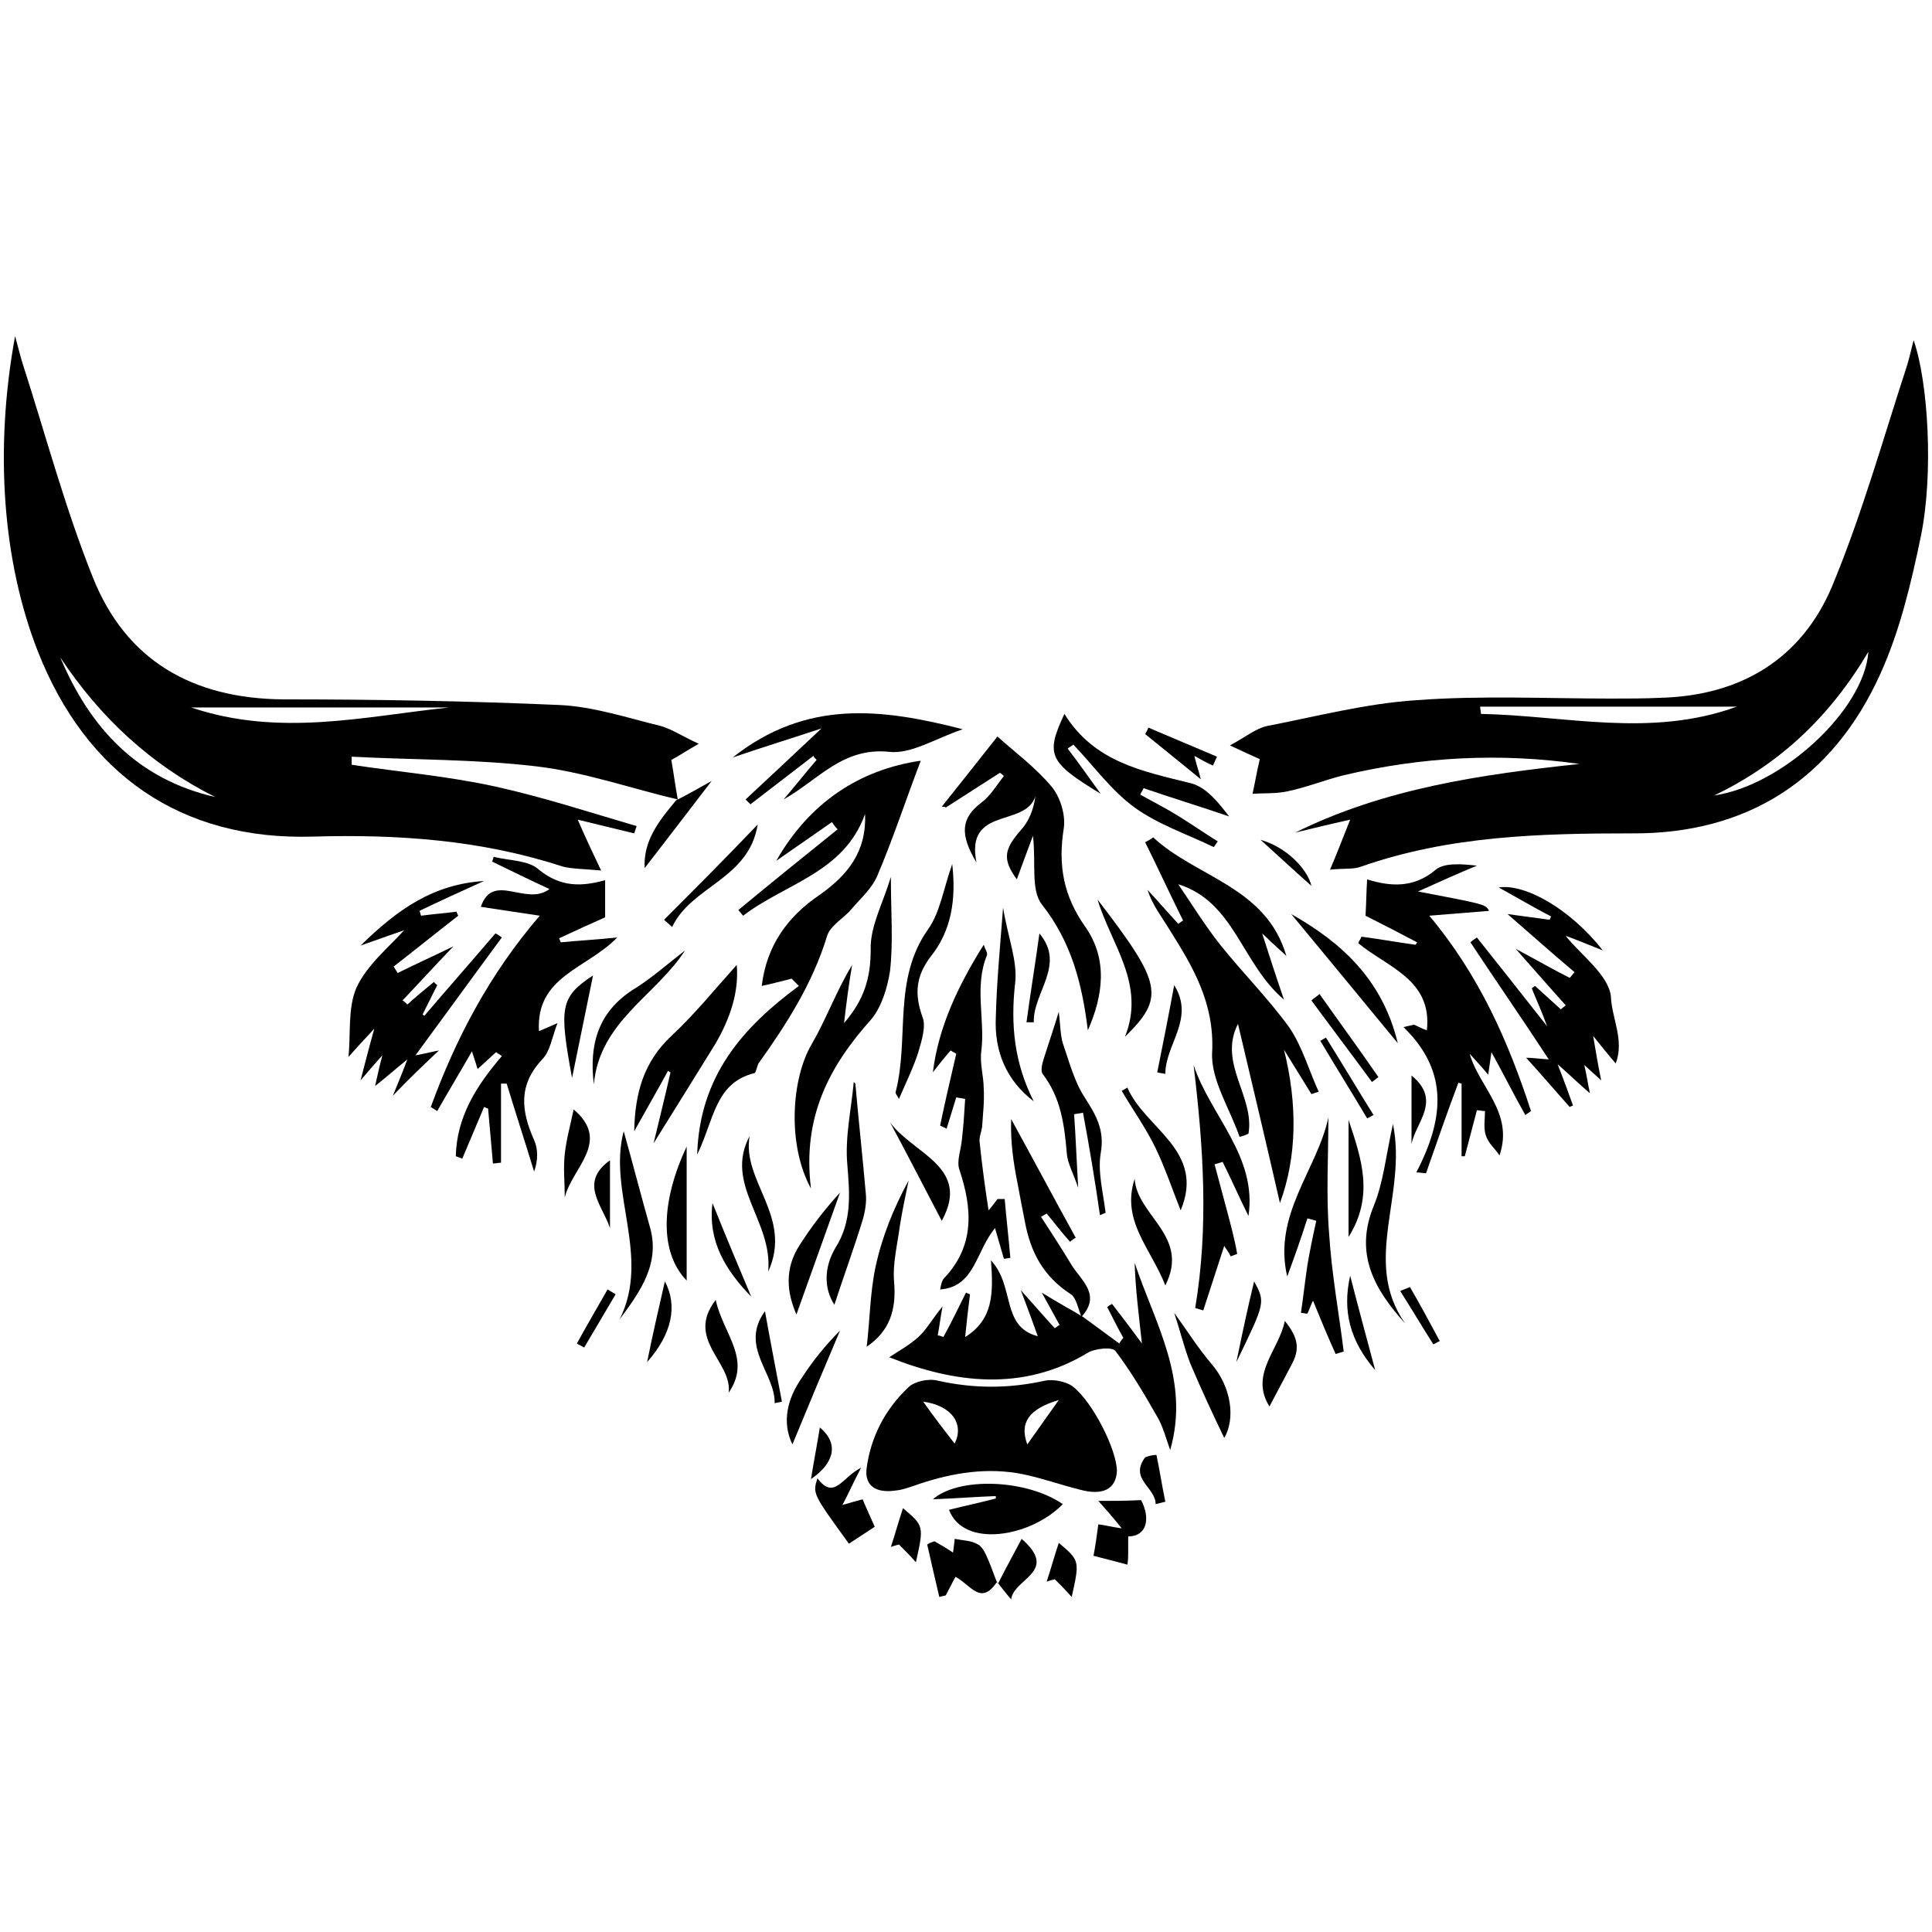 <?xml version="1.0" encoding="utf-8"?>
<svg version="1.1" id="Layer_1" x="0px" y="0px" viewBox="0 0 500 500" xmlns="http://www.w3.org/2000/svg">
  <style type="text/css">
	.st0{fill:url(#SVGID_1_);}
	.st1{fill:none;}
</style>
  <g>
    <g transform="matrix(2.089, 0, 0, 2.089, -272.471, -229.908)">
      <path class="st1" d="M253.9,305.5c0,0,0.1,0.1,0.1,0.1L253.9,305.5C253.9,305.5,253.9,305.5,253.9,305.5z"/>
      <path class="st1" d="M137.9,191.5c3.7,8.7,9.6,15.1,19.2,17.3C149.1,204.8,142.8,199,137.9,191.5z"/>
      <path class="st1" d="M154.1,197.7c11.1,3.7,21.6,1.1,32,0C175.7,197.7,165.2,197.7,154.1,197.7z"/>
      <path class="st1" d="M313.8,197.7c0,0.3,0.1,0.6,0.1,0.9c10.4,0.2,21,2.9,31.7-0.9C334.7,197.7,324.3,197.7,313.8,197.7z"/>
      <path class="st1" d="M342.8,208.6c8.4-1.3,18.6-10.7,19.1-17.8C357.1,199,350.9,204.8,342.8,208.6z"/>
      <g>
        <path d="M367.5,152.2c-0.3,1.2-0.5,2.1-0.8,3.1c-3,9.2-5.6,18.5-9.3,27.4c-3.8,9-11.3,13.5-21.1,13.8c-2.1,0.1-4.2,0.1-6.3,0.1 c-8,0-16.1-0.4-24.1,0.2c-6.2,0.4-12.3,2-18.5,3.2c-1.4,0.3-2.7,1.4-4.6,2.4c1.9,0.9,2.8,1.3,3.7,1.7c-0.4,1.7-0.6,3-0.9,4.3 c1.4-0.1,2.9,0,4.3-0.3c2.4-0.5,4.6-1.4,7-2c9.7-2.3,19.4-2.8,29.2-1.4c-12.1,1.3-24.1,3-35.2,8.5c2.1-0.5,4.1-1,6.8-1.6 c-1,2.5-1.6,4.1-2.5,6.2c1.8-0.2,2.9,0,3.9-0.4c10.9-3.8,22.1-4.1,33.5-4.1c14.3,0.1,24.9-6.7,30.8-19.8c2.4-5.3,3.8-11.2,5-17 C370,168.7,369.3,157.3,367.5,152.2z M313.9,198.5c0-0.3-0.1-0.6-0.1-0.9c10.5,0,20.9,0,31.8,0 C334.9,201.5,324.4,198.7,313.9,198.5z M342.8,208.6c8.1-3.9,14.3-9.7,19.1-17.8C361.4,198,351.2,207.4,342.8,208.6z"/>
      </g>
      <g>
        <path d="M204.9,217.9c-1.1-2.3-1.8-3.8-2.9-6.3c2.9,0.7,4.9,1.2,7,1.7c0.1-0.3,0.2-0.6,0.3-0.9c-5.8-1.7-11.6-3.6-17.5-4.9 c-5.9-1.3-11.9-1.8-17.8-2.7c0-0.3,0-0.7,0-1c7.6,0.4,15.3,0.3,22.9,1.2c5.9,0.7,11.6,2.7,17.5,4.1c-0.3-1.6-0.5-3.2-0.8-4.9 c0.8-0.4,1.8-1.1,3.4-2c-2-0.9-3.3-1.8-4.7-2.2c-4.1-1-8.3-2.4-12.5-2.6c-11.4-0.5-22.8-0.7-34.3-0.7 c-11.2-0.1-19.5-4.8-23.6-15.2c-3.4-8.5-5.8-17.5-8.6-26.2c-0.3-0.9-0.5-1.8-1-3.6c-2.6,14.2-1.5,28,2.8,39 c6,15.3,17.8,23.5,34.1,23c10.5-0.3,20.8,0.4,30.9,3.7C201.2,217.7,202.7,217.7,204.9,217.9z M137.9,191.5 c4.9,7.4,11.2,13.3,19.2,17.3C147.5,206.6,141.6,200.3,137.9,191.5z M154.1,197.7c11.1,0,21.6,0,32,0 C175.6,198.8,165.1,201.4,154.1,197.7z"/>
      </g>
      <g>
        <path d="M214.4,209.1c0,0-0.1,0-0.1,0c0,0,0,0.1,0,0.1C214.3,209.2,214.4,209.1,214.4,209.1z"/>
      </g>
      <g>
        <polygon points="214.4,209.1 214.4,209.1 214.4,209.1 &#9;&#9;&#9;"/>
      </g>
      <g>
        <path d="M206.9,226.2c-3,0.3-5,0.4-7,0.6c-0.1-0.2-0.1-0.3-0.2-0.5c1.9-0.9,3.9-1.8,5.7-2.6c0-1.6,0-3.1,0-4.6 c-2.9,0.8-5.5,0.9-8.2-1.3c-1.3-1.2-3.7-1.1-5.6-1.6c-0.1,0.2-0.1,0.4-0.2,0.6c2.3,1.1,4.5,2.2,7.1,3.4c-2.9,2.2-7-2.2-8.5,2.2 c2.7,0.4,5.2,0.8,7.3,1.1c-6.2,7.2-10.4,15.2-13.5,23.7c0.3,0.2,0.5,0.3,0.8,0.5c1.3-2.3,2.7-4.6,4.3-7.4 c0.4,1.2,0.5,1.6,0.7,2.2c0.9-0.8,1.6-1.5,2.3-2.1c0.2,0.2,0.5,0.3,0.7,0.5c-3.1,3.6-5.6,7.5-5.7,12.4c0.3,0.1,0.6,0.2,0.8,0.3 c0.9-2.1,1.8-4.3,2.7-6.4c0.2,0.1,0.3,0.1,0.5,0.2c0.2,2.3,0.4,4.5,0.6,6.8c0.3,0,0.7-0.1,1-0.1c0-3.3,0-6.5,0-9.8 c0.2,0,0.5,0,0.7,0c1.1,3.6,2.3,7.3,3.4,10.9c0.5-1.4,0.5-2.8,0-3.9c-1.6-3.6-2-6.8,1-10c1-1,1.2-2.7,1.9-4.5 c-1.1,0.5-1.6,0.7-2.3,1C196.8,231,203.1,230.1,206.9,226.2z"/>
      </g>
      <g>
        <path d="M273.3,213.8c-0.3,0.2-0.6,0.4-1,0.6c1.6,3.2,3.1,6.5,4.7,9.7c-0.2,0.1-0.4,0.3-0.6,0.4c-1.3-1.4-2.5-2.8-3.8-4.2 c0.6,1.9,1.8,3.4,2.7,4.9c2.9,4.6,5.6,9.1,5.3,15.2c-0.2,3.4,2.2,7,3.4,10.5c0.4-0.1,0.7-0.2,1.1-0.4c0.8-4.6-3.8-8.7-1.3-13.6 c1.8,7.6,3.6,15.2,5.2,22.2c2.1-5.7,2.2-12.2,0.5-19c1.1,1.8,2.3,3.7,3.4,5.5c0.3-0.1,0.6-0.2,0.9-0.3c-1.2-2.6-2-5.5-3.6-7.9 c-2.6-3.6-5.8-6.8-8.6-10.3c-1.9-2.4-3.5-5-5.2-7.5c7,2.2,7.8,9.8,13.1,14.3c-1-2.9-1.8-5.4-2.7-8.2c0.8,0.7,1.1,1.1,1.5,1.4 c0.4,0.4,0.8,0.7,1.5,1.4C287.3,219.9,278.7,218.8,273.3,213.8z"/>
      </g>
      <g>
        <path d="M314.9,222.9c-0.4-0.8-0.4-0.8-8.8-2.4c2.9-1.3,5.1-2.3,7.3-3.2c-1.8-0.2-4-0.4-5.1,0.5c-2.7,2.3-5.6,2.1-8.5,1.2 c-0.1,1.5-0.1,2.9-0.2,4.5c2.2,1.1,4.3,2.2,6.4,3.3c-0.1,0.1-0.1,0.2-0.2,0.3c-2.2-0.3-4.4-0.7-6.7-1c-0.1,0.3-0.3,0.5-0.4,0.8 c3.6,3,9.2,4.5,8.5,10.8c-0.6-0.2-1.1-0.5-1.6-0.7c-0.4,0.1-0.9,0.2-1.3,0.3c5.9,5.7,4.8,11.8,1.6,18c0.4,0,0.8,0.1,1.2,0.1 c1.3-3.7,2.6-7.5,4-11.2c0.1,0,0.3,0.1,0.4,0.1c0,3,0,6,0,9c0.1,0,0.3,0,0.4,0c0.5-1.9,1-3.8,1.5-5.7c0.3,0,0.6,0.1,1,0.1 c0,1-0.2,2.1,0.1,3c0.3,1,1.2,1.7,1.7,2.5c1.8-5.3-2.5-8.4-3.7-12.6c0.7,0.8,1.4,1.5,2.3,2.6c0.1-0.8,0.2-1.3,0.4-2.8 c1.7,3.1,2.9,5.5,4.2,7.8c0.2-0.2,0.5-0.3,0.7-0.5c-2.8-8.6-6.4-16.8-12.6-24.2C309.9,223.3,312.4,223.1,314.9,222.9z"/>
      </g>
      <g>
        <path d="M223.9,243c0.2-0.1,0.3-0.8,0.5-1.2c3.5-4.9,6.7-9.9,8.5-15.8c0.4-1.3,2.1-2.2,3-3.3c1.1-1.3,2.5-2.5,3.2-4.1 c2-4.7,3.6-9.6,5.4-14.3c-7.6,1.1-13.8,5.2-17.9,12.4c2.3-1.6,4.6-3.2,6.9-4.8c0.2,0.3,0.4,0.6,0.7,0.9c-4.1,3.3-8.2,6.6-12.3,10 c0.2,0.2,0.4,0.5,0.6,0.7c5.2-4,12.5-5.3,15.1-12.6c0.2,4.7-2.2,7.6-5.6,10c-4,2.7-6.6,6.3-7.2,11.3c1.4-0.3,2.5-0.6,3.7-0.9 c0.3,0.3,0.6,0.6,0.9,0.9c-6.9,5.1-12.3,11.1-12.6,20.9C218.9,248.8,219,244.2,223.9,243z"/>
      </g>
      <g>
        <path d="M271.9,276.5c-1.6-2.2-2.7-3.6-3.7-4.9c-0.2,0.1-0.4,0.2-0.6,0.4c0.7,1.3,1.3,2.6,2,3.8c-0.2,0.2-0.4,0.5-0.5,0.7 c-1.5-1.1-3-2.2-4.5-3.3c0,0,0,0,0,0c-1.5-0.9-3-1.7-5.1-3c1,1.8,1.6,2.9,2.2,4c-0.2,0.1-0.4,0.3-0.6,0.4 c-1.2-1.3-2.4-2.7-4.2-4.7c0.9,2.4,1.5,4,2.1,5.7c-4.6-1.2-2.8-6.2-5.8-9.4c0.3,4.1,0.3,7.3-3.2,9.5c0.2-2,0.4-3.7,0.6-5.3 c-0.2-0.1-0.3-0.1-0.5-0.2c-0.9,1.8-1.8,3.7-2.8,5.5c-0.2-0.1-0.5-0.2-0.7-0.2c0.2-1,0.3-2,0.6-3.6c-1.3,1.6-2,2.9-3,3.8 c-1.1,1-2.4,1.7-3.6,2.5c8,3.2,16.5,4.3,24.5-0.5c0.9-0.6,3.1-0.8,3.5-0.3c1.9,2.5,3.5,5.2,5.1,8c0.8,1.3,1.2,2.9,1.7,4.3 c2.5-8.7-1.9-15.7-4.4-23.2C271.1,269.8,271.5,272.8,271.9,276.5z"/>
      </g>
      <g>
        <path d="M264.4,273.2L264.4,273.2C264.5,273.2,264.5,273.2,264.4,273.2C264.4,273.2,264.4,273.2,264.4,273.2z"/>
      </g>
      <g>
        <path d="M184.8,240.2c-0.6,0.1-1.3,0.3-2.9,0.6c3.9-5.3,7.3-10,10.7-14.6c-0.3-0.2-0.5-0.4-0.8-0.5c-2.9,3.4-5.9,6.8-8.8,10.2 c-0.1-0.1-0.2-0.1-0.2-0.2c0.6-1.2,1.2-2.4,1.8-3.6c-0.1-0.1-0.3-0.2-0.4-0.4c-1.1,0.9-2.2,1.8-3.3,2.8c-0.2-0.2-0.4-0.4-0.6-0.5 c1.9-2,3.8-4.1,6.3-6.7c-2.9,1.4-4.9,2.3-6.9,3.3c-0.2-0.3-0.3-0.5-0.5-0.8c2.7-2.1,5.3-4.2,8-6.3c-0.1-0.2-0.2-0.4-0.2-0.5 c-1.5,0.2-2.9,0.3-4.4,0.5c-0.1-0.2-0.1-0.4-0.2-0.6c2.5-1.2,5.1-2.4,8-3.7c-6.3,0.4-10.7,3.5-15.3,8c2.5-0.9,4.3-1.5,5.4-1.9 c-1.9,2.1-4.6,4.3-5.9,7.1c-1.1,2.5-0.7,5.7-1,8.6c0.8-0.9,1.6-1.8,3.2-3.5c-0.7,2.5-1.1,4.1-1.7,6.4c1.2-1.4,1.7-2,2.7-3.1 c-0.4,1.5-0.6,2.5-0.9,3.8c1.4-1.1,2.4-2,4-3.3c-0.8,2.1-1.3,3.3-1.8,4.5C181.1,243.7,182.9,242,184.8,240.2z"/>
      </g>
      <g>
        <path d="M324.4,226c0.9,0.3,2.6,1,4.6,1.8c-4-5.1-9.6-8.3-12.9-7.8c2,1.1,4.2,2.4,6.5,3.6c-0.1,0.1-0.1,0.3-0.2,0.4 c-1.5-0.2-3-0.4-5.2-0.7c3.2,2.8,5.7,5,8.3,7.2c-0.2,0.2-0.4,0.5-0.6,0.7c-2-1-3.9-2.1-6.7-3.6c2.5,2.8,4.3,4.9,6.2,7 c-0.2,0.2-0.4,0.3-0.6,0.5c-1.1-1-2.1-1.9-3.2-2.9c-0.1,0.1-0.3,0.2-0.4,0.3c0.5,1.3,1.1,2.5,1.9,4.7c-3.3-4.2-6-7.6-8.7-11 c-0.3,0.2-0.6,0.4-0.8,0.6c3.1,4.7,6.3,9.3,9.7,14.5c-1.5-0.1-2-0.2-2.8-0.2c2,2.2,3.7,4.2,5.4,6.1c0.1-0.1,0.3-0.1,0.4-0.2 c-0.5-1.4-1-2.8-1.9-5.1c1.7,1.5,2.6,2.4,4,3.6c-0.3-1.4-0.4-2.3-0.7-3.5c0.8,0.7,1.2,1.1,2.1,1.9c-0.4-1.9-0.6-3.2-1-5.5 c1.3,1.6,2,2.5,2.8,3.4c1.1-2.9-0.5-5.6-0.6-8.3C329.7,230.8,326.2,228.3,324.4,226z"/>
      </g>
      <g>
        <path d="M247.6,210.1c2.2-1.4,4.5-2.9,6.7-4.3c0.2,0.1,0.3,0.2,0.5,0.4c-0.9,1.1-1.6,2.4-2.8,3.3c-2.5,1.9-2.7,3.9-0.6,7.4 c-1.4-7,6.1-4.3,7.3-8.2c-0.2,1.6-0.8,3.1-1.8,4.2c-2.1,2.4-2.3,3.6-0.5,6.1c0.6-1.6,1.2-3.3,2-5.4c0.4,3.3-0.3,6.7,1.1,8.5 c3.7,4.7,5,9.9,5.7,15.6c1.9-4.3,2.5-8.8-0.3-12.8c-2.7-3.8-3.4-7.6-2.7-12.1c0.3-1.7-0.4-4-1.5-5.3c-2-2.4-4.6-4.3-6.7-6.2 c-2.2,2.8-4.6,5.8-6.9,8.7C247.4,210,247.5,210,247.6,210.1z"/>
      </g>
      <g>
        <path d="M253.7,262.2c0.5,1.7,0.8,2.8,1.1,3.8c0.3,0,0.5-0.1,0.8-0.1c-0.2-2.4-0.5-4.9-0.7-7.3c-0.3,0-0.6,0-0.9,0 c-0.5,0.7-1,1.3-1.1,1.4c-0.4-2.6-0.8-5.5-1.1-8.4c-0.1-0.6,0.2-1.3,0.3-1.9c0.1-1.6,0.3-3.2,0.2-4.8c0-1.5-0.5-3.1-0.3-4.6 c0.5-3.9-0.9-8,0.7-11.9c0.1-0.3-0.2-0.7-0.4-1.3c-3.2,5.1-5.6,10.2-6.3,15.8c0.7-0.9,1.4-1.8,2.2-2.7c0.2,0.1,0.5,0.3,0.7,0.4 c-0.7,3-1.4,6-2,8.9c0.6,0.3,0.7,0.3,0.8,0.4c0.4-1.3,0.8-2.6,1.2-3.9c0.4,0.1,0.7,0.1,1.1,0.2c-0.1,1.7-0.2,3.3-0.4,5 c-0.1,1.3-0.7,2.7-0.3,3.8c1.6,4.8,1.9,9.4-1.9,13.4c-0.3,0.3-0.4,0.9-0.5,1.4C251.2,269.5,251.3,265.1,253.7,262.2z"/>
      </g>
      <g>
        <path d="M240.7,230.3c0.4-3.6,0.1-7.2,0.1-11.6c-1,3.3-2.6,6.2-2.5,9c0,3.5-0.8,6.2-3.3,9.1c0.3-2.6,0.6-4.9,1-7.2 c-2,3.3-3.2,6.7-5,9.8c-2.5,4.2-3.1,12.4-0.1,17.9c-1.1-8.9,2.3-15.2,7.5-21C239.7,234.7,240.4,232.3,240.7,230.3z"/>
      </g>
      <g>
        <path d="M222.8,209.1c0.2,0.2,0.4,0.4,0.6,0.6c2.6-2,5.2-4,7.8-6c0.1,0.2,0.2,0.3,0.4,0.5c-1.4,1.6-2.7,3.3-4.1,4.9 c4.3-2.4,7.3-6.5,13.1-5.9c2.7,0.3,5.6-1.6,9.1-2.8c-10.1-2.6-19.4-3.7-28.5,3.5c4.1-1.4,7.4-2.4,11-3.6 C228.8,203.5,225.8,206.3,222.8,209.1z"/>
      </g>
      <g>
        <path d="M295,248.5c-1.4,6.5-6.9,12-5.1,19.7c1-2.7,1.8-5,2.5-7.2c0.4,0.1,0.8,0.2,1.1,0.3c-0.4,1.8-0.8,3.7-1.1,5.5 c-0.3,2-0.5,3.9-0.8,5.9c0.3,0,0.5,0.1,0.8,0.1c0.3-0.6,0.5-1.3,0.7-1.6c0.9,2.2,1.8,4.4,2.8,6.6c0.3-0.1,0.6-0.2,1-0.3 c-0.6-4.8-1.5-9.7-1.8-14.5C294.7,258.2,295,253.4,295,248.5z"/>
      </g>
      <g>
        <path d="M282.4,259.9c-0.5-1.9-1-3.7-1.5-5.6c0.3-0.1,0.7-0.2,1-0.3c1.1,2.2,2.1,4.5,3.2,6.7c1.1-7.4-4.7-12.4-6.8-18.7 c1.2,10,1.9,20,0.2,30.1c0.3,0.1,0.7,0.2,1,0.3c0.9-2.8,1.8-5.5,2.6-8c0.1,0.2,0.5,0.7,0.8,1.3c0.3-0.1,0.5-0.2,0.8-0.3 C283.4,263.6,282.9,261.8,282.4,259.9z"/>
      </g>
      <g>
        <path d="M266.8,208.4c-1.4-1.9-2.7-3.8-4.1-5.6c0.2-0.2,0.5-0.3,0.7-0.5c2.5,2.6,4.7,5.7,7.6,7.8c2.9,2.1,6.5,3.3,9.8,4.9 c0.2-0.2,0.3-0.5,0.5-0.7c-1.6-1-3.2-2.1-4.8-3.1c-1.6-1-3.2-1.8-4.8-2.7c0.1-0.3,0.3-0.5,0.4-0.8c3.5,1.2,7.1,2.3,10.6,3.5 c-1.3-1.7-2.8-3.6-4.7-4.1c-6-1.5-12-2.6-15.7-8.6C259.9,203.6,260.4,204.5,266.8,208.4z"/>
      </g>
      <g>
        <path d="M219.1,239.3c1.8-3.1,2.9-6.4,2.6-9.7c-2.7,3-5.2,6.1-8.1,8.8c-3.4,3.2-4.5,7-4.6,11.8c1.5-2.7,2.9-5.1,4.2-7.5 c0.1,0.1,0.2,0.2,0.3,0.2c-0.7,3.1-1.5,6.3-2.1,8.8C213.9,247.7,216.5,243.5,219.1,239.3z"/>
      </g>
      <g>
        <path d="M264.5,273.1C264.5,273.1,264.5,273.2,264.5,273.1C264.4,273.2,264.4,273.2,264.5,273.1 C264.5,273.2,264.5,273.2,264.5,273.1C264.5,273.2,264.5,273.2,264.5,273.1z"/>
      </g>
      <g>
        <path d="M263.2,266.8c-1.2-2-2.5-4-3.8-6c0.2-0.1,0.5-0.3,0.7-0.4c1,1.2,1.9,2.4,2.9,3.5c0.2-0.2,0.5-0.4,0.7-0.5 c-2.7-4.9-5.3-9.8-8-14.7c-0.1,2.9,0.3,5.5,0.8,8c0.3,1.6,0.6,3.2,0.9,4.7c0.7,3.8,2.3,6.8,5.7,9c0.7,0.5,0.9,1.8,1.3,2.8 C266.9,270.5,264.4,268.7,263.2,266.8z"/>
      </g>
      <g>
        <path d="M264.4,273.2C264.5,273.2,264.5,273.2,264.4,273.2C264.5,273.2,264.5,273.2,264.4,273.2 C264.5,273.2,264.5,273.2,264.4,273.2z"/>
      </g>
      <g>
        <path d="M248.4,217.1c-1.1,3.1-1.5,6-3,8.1c-4.4,6.2-2.3,13.5-4,20.1c-0.1,0.2,0.2,0.5,0.4,0.9c0.9-2.1,1.8-3.9,2.4-5.8 c0.4-1.4,1-3.2,0.5-4.4c-1-2.8-0.8-5,1-7.4C248.3,225.4,248.9,221.5,248.4,217.1z"/>
      </g>
      <g>
        <path d="M266.7,260.6c0.2-0.1,0.5-0.2,0.7-0.3c-0.3-2.5-1-5.1-0.6-7.4c0.5-2.9-0.6-4.7-2-6.9c-1.3-2-1.9-4.4-2.7-6.7 c-0.3-1-0.3-2.2-0.5-3.9c-0.6,2-1.1,3.4-1.5,4.7c-0.3,1-0.9,2.4-0.5,3c2.3,3,2.7,6.4,3,9.9c0.1,1.2,0.8,2.4,1.4,4.2 c-0.2-3.5-0.3-6.3-0.5-9.1c0.4-0.1,0.8-0.1,1.1-0.2C265.4,252.2,266.1,256.4,266.7,260.6z"/>
      </g>
      <g>
        <path d="M303,249.3c-0.9,4.1-1.2,7.3-2.4,10.2c-2.4,5.9,0.1,10.3,3.9,14.5C299.1,266.3,304.8,258.1,303,249.3z"/>
      </g>
      <g>
        <path d="M210.9,261.9c-1.1-3.9-2.1-7.8-3.2-11.7c-2,7.5,3.4,15.5-0.5,23.3C209.8,270,212.3,266.5,210.9,261.9z"/>
      </g>
      <g>
        <path d="M237.3,261.2c0.3-1,0.5-2.2,0.4-3.2c-0.4-4.6-0.9-9.1-1.3-13.7c-0.1-0.1-0.1-0.1-0.2-0.2c-0.3,3.4-1.1,6.8-0.8,10.2 c0.3,3.7,0.6,7.1-1.5,10.4c-1.4,2.4-1.4,5-0.1,7C234.9,268.3,236.2,264.8,237.3,261.2z"/>
      </g>
      <g>
        <path d="M253.9,306.1C253.9,306.1,253.9,306.1,253.9,306.1l0.1,0.1c-0.4-0.9-0.7-1.9-1.1-2.8c-0.3-0.7-0.7-1.7-1.3-2 c-0.8-0.5-1.9-0.5-2.9-0.7c0,0.2-0.1,0.9-0.2,1.7c-0.9-0.6-1.6-1-2.3-1.4c-0.3,0.1-0.6,0.2-0.9,0.4c0.5,2.2,1,4.4,1.5,6.5 c0.3-0.1,0.5-0.1,0.8-0.2c0.4-0.8,0.8-1.5,1.2-2.3C250.7,306.4,251.9,309,253.9,306.1C253.9,306.1,253.9,306.1,253.9,306.1 C253.9,306.1,253.9,306.1,253.9,306.1z"/>
      </g>
      <g>
        <path d="M258.5,246.5c-2.4-4.7-2.9-9.5-2.3-14.7c0.3-2.7-0.9-5.6-1.5-9.3c-0.4,5.2-0.8,9.4-0.9,13.6 C253.6,240.3,255.1,243.9,258.5,246.5z"/>
      </g>
      <g>
        <path d="M243,256.3c-1.9,3.5-3.3,7-4.1,10.7c-0.7,3.3-0.7,6.7-1.1,9.9c2.8-1.9,3.7-4.5,3.4-8c-0.2-2.3,0.4-4.6,0.7-6.9 C242.2,260.1,242.6,258.2,243,256.3z"/>
      </g>
      <g>
        <path d="M266.5,296c0.8,0.9,1.7,1.9,2.9,3.4c-1.4-0.2-2.1-0.4-2.9-0.5c-0.2,1.5-0.4,2.9-0.6,3.9c1.5,0.4,2.8,0.7,4.2,1.1 c0.1-0.6,0.1-1.1,0.1-1.6c0-0.6,0-1.3,0-1.9c2.3,0,2.8-2.2,1.6-4.5C269.9,296,268.3,296,266.5,296z"/>
      </g>
      <g>
        <path d="M266.4,221.5c1.7,5.6,6,10.5,3.4,17C274.8,233.6,274.4,231.9,266.4,221.5z"/>
      </g>
      <g>
        <path d="M231.7,293.2c-0.6,1.9-0.6,1.9,3.9,8.1c1.1-0.7,2.1-1.4,3.2-2.1c-0.4-0.9-1-2.2-1.5-3.4c-0.7,0.2-1.5,0.4-2.5,0.7 c0.8-1.5,1.3-2.7,2.3-4.6C234.8,293,233.8,296,231.7,293.2z"/>
      </g>
      <g>
        <path d="M290.4,223.3c4.3,5.2,8.6,10.4,13.2,16C301.7,231.4,296.6,226.8,290.4,223.3z"/>
      </g>
      <g>
        <path d="M215.3,227.8c-2.2,1.7-4.2,3.5-6.5,4.9c-4.3,2.8-5.4,6.8-4.8,11.7C204.7,236.6,211.7,233.4,215.3,227.8z"/>
      </g>
      <g>
        <path d="M229.5,264.3c-1.9,2.9-1.6,5.9-0.4,8.6c1.8-5,3.6-10.1,5.4-15.1C232.5,260,230.9,262.1,229.5,264.3z"/>
      </g>
      <g>
        <path d="M275.9,272.7c0.7,2.1,1.2,4.2,2,6.3c1.4,3.3,2.9,6.5,4.2,9.2c1.4-2.4,0.9-6.3-1.6-9.2C278.8,277,277.5,274.9,275.9,272.7 z"/>
      </g>
      <g>
        <path d="M274.8,269.3c3.1-6.1-3.5-8.6-3.8-13.2C269.3,261.3,273,264.7,274.8,269.3z"/>
      </g>
      <g>
        <path d="M270.1,244.8c-0.2,0.1-0.5,0.3-0.7,0.4c1.4,2.4,3,4.6,4.2,7.1c1.2,2.5,2.1,5.2,3.1,7.7 C279.8,252.6,272.3,249.9,270.1,244.8z"/>
      </g>
      <g>
        <path d="M220.7,282.6c2.9-4.2-0.7-7.3-1.6-11.5C215.3,276,221.2,278.8,220.7,282.6z"/>
      </g>
      <g>
        <path d="M240.7,249.1c2.2,4.1,4.3,8.2,6.4,12.2C250.8,254.6,243.5,253,240.7,249.1z"/>
      </g>
      <g>
        <path d="M223.3,250.8c-3.2,6,2.9,10.5,2.3,16.8C228.7,260.8,222.3,256.4,223.3,250.8z"/>
      </g>
      <g>
        <path d="M215.5,268.7c0-5.1,0-10.7,0-16.6C212.3,258.9,212.1,265.2,215.5,268.7z"/>
      </g>
      <g>
        <path d="M203.9,230.9c-4.1,2.7-4.2,4-2.6,12.7C202.2,239.2,203.1,234.8,203.9,230.9z"/>
      </g>
      <g>
        <path d="M229.8,280.7c-1.9,2.7-2.5,5.6-1.2,8.3c1.9-4.6,3.9-9.4,5.9-14.1C232.6,276.8,231.1,278.7,229.8,280.7z"/>
      </g>
      <g>
        <path d="M287.7,284.3c0.9-1.7,1.8-3.4,2.7-5.1c1.1-2,0.9-3.4-0.8-5.5C288.9,277.3,285.2,280.3,287.7,284.3z"/>
      </g>
      <g>
        <path d="M212.7,224c0.3,0.3,0.7,0.6,1,0.9c2.4-5.1,9.5-5.9,10.6-12.7C220.2,216.5,216.5,220.2,212.7,224z"/>
      </g>
      <g>
        <path d="M201.5,247.5c-0.4,1.9-0.9,3.7-1.1,5.5c-0.2,1.8,0,3.6,0,5.4C201.3,254.7,206.2,251.5,201.5,247.5z"/>
      </g>
      <g>
        <path d="M210.3,217.6c2.7-3.5,5.4-7,8.3-10.8c-1.6,0.9-3,1.7-4.4,2.4C212.1,211.7,210.1,214.2,210.3,217.6z"/>
      </g>
      <g>
        <path d="M214.3,209.2C214.3,209.2,214.3,209.2,214.3,209.2L214.3,209.2C214.3,209.2,214.3,209.2,214.3,209.2z"/>
      </g>
      <g>
        <polygon points="214.4,209.1 214.4,209.1 214.4,209.1 &#9;&#9;&#9;"/>
      </g>
      <g>
        <polygon points="214.3,209.2 214.4,209.1 214.4,209.1 214.4,209.1 &#9;&#9;&#9;"/>
      </g>
      <g>
        <path d="M257,300.7c-1,1.9-2,3.7-2.9,5.5c0,0-0.1-0.1-0.1-0.1c0,0,0,0,0,0c0.5,0.6,1,1.3,1.7,2.1 C256,305.6,261.7,304.8,257,300.7z"/>
      </g>
      <g>
        <polygon points="253.9,305.5 253.9,305.5 253.9,305.5 &#9;&#9;&#9;"/>
      </g>
      <g>
        <path d="M278.4,203.7c0.9,0.5,1.6,0.9,2.3,1.2c0.2-0.4,0.3-0.7,0.5-1.1c-2.8-1.2-5.7-2.4-8.5-3.6c-0.1,0.3-0.3,0.6-0.4,0.8 c2.1,1.7,4.1,3.3,6.9,5.6C278.8,205.1,278.6,204.6,278.4,203.7z"/>
      </g>
      <g>
        <path d="M297.5,248.8c0,4.8,0,9.5,0,14.5C300.7,258.2,299.1,253.6,297.5,248.8z"/>
      </g>
      <g>
        <path d="M242.3,296.9c-0.6,1.8-1,3.3-1.5,4.8c0.3-0.1,0.6-0.2,1-0.3c0.7,0.7,1.4,1.4,2.1,2.2 C244.9,299.1,244.9,299.1,242.3,296.9z"/>
      </g>
      <g>
        <path d="M261.6,301.2c-0.6,1.8-1,3.3-1.5,4.8c0.3-0.1,0.6-0.2,1-0.3c0.7,0.7,1.4,1.4,2.1,2.2 C264.2,303.4,264.2,303.4,261.6,301.2z"/>
      </g>
      <g>
        <path d="M293.9,233.2c-0.3,0.3-0.7,0.5-1,0.8c2.5,3.4,5,6.7,7.5,10.1c0.3-0.2,0.5-0.4,0.8-0.6C298.8,240,296.3,236.6,293.9,233.2 z"/>
      </g>
      <g>
        <path d="M286.6,214.1c2.1,1.9,4.8,4.4,6.3,5.7C292.4,217.7,289.8,215,286.6,214.1z"/>
      </g>
      <g>
        <path d="M226.4,283.9c0.3-0.1,0.6-0.1,0.9-0.2c-0.7-3.7-1.4-7.3-2.1-11.2C222,276.9,226.5,280.2,226.4,283.9z"/>
      </g>
      <g>
        <path d="M275.9,232.1c-0.7,3.8-1.4,7.3-2.1,10.8c0.3,0.1,0.6,0.1,1,0.2C274.8,239.4,278.5,236.3,275.9,232.1z"/>
      </g>
      <g>
        <path d="M283.6,278.8c3.6-7.4,3.6-7.4,2.2-10C285,272.1,284.3,275.4,283.6,278.8z"/>
      </g>
      <g>
        <path d="M259.2,225.7c-0.5,3.7-1.1,7.3-1.6,11c0.3,0,0.6,0,0.9,0C258.4,233,262.5,229.6,259.2,225.7z"/>
      </g>
      <g>
        <path d="M206,262.2c0-2.7,0-5.5,0-8.4C202.1,256.6,205.1,259.4,206,262.2z"/>
      </g>
      <g>
        <path d="M223.5,270.7c-1.6-3.8-3.2-7.6-4.8-11.6C218.1,263.9,220.4,267.5,223.5,270.7z"/>
      </g>
      <g>
        <path d="M300.8,279.8c-1.1-4.1-2.1-7.8-3.1-11.7C296.7,272.5,297.7,276.2,300.8,279.8z"/>
      </g>
      <g>
        <path d="M305.3,243.3c0,3.1,0,5.8,0,8.5C305.8,249.1,309.1,246.4,305.3,243.3z"/>
      </g>
      <g>
        <path d="M210.6,278.8c3.1-3.5,3.8-7,2.2-10C212.1,271.9,211.3,275.3,210.6,278.8z"/>
      </g>
      <g>
        <path d="M300.6,248.2c-2-3.2-3.9-6.4-5.9-9.6c-0.2,0.1-0.5,0.3-0.7,0.4c1.9,3.2,3.9,6.4,5.8,9.6 C300.1,248.5,300.3,248.3,300.6,248.2z"/>
      </g>
      <g>
        <path d="M232,286.9c-0.3,1.9-0.7,3.9-1.1,6.4C233.8,291.3,234.4,288.9,232,286.9z"/>
      </g>
      <g>
        <path d="M272.3,290.6c-2,2.7,1.3,3.7,1.3,5.8c0.4-0.1,0.8-0.2,1.2-0.3c-0.4-1.9-0.7-3.9-1.1-5.8 C273.3,290.3,272.8,290.4,272.3,290.6z"/>
      </g>
      <g>
        <path d="M201.9,276.5c0.3,0.2,0.6,0.3,0.9,0.5c1.3-2.2,2.6-4.4,3.9-6.6c-0.3-0.2-0.7-0.4-1-0.6 C204.4,272.1,203.1,274.3,201.9,276.5z"/>
      </g>
      <g>
        <path d="M303.9,270c1.4,2.2,2.7,4.4,4.1,6.6c0.3-0.1,0.5-0.3,0.8-0.4c-1.2-2.2-2.4-4.5-3.7-6.7 C304.7,269.7,304.3,269.8,303.9,270z"/>
      </g>
      <g>
        <g>
          <path d="M268.8,292.3c-0.1,2.2-1.7,3.1-4.6,2.3c-2.4-0.6-4.6-1.4-7-1.9c-4.4-0.9-8.7-0.2-12.9,1.2c-0.9,0.3-1.9,0.7-2.8,0.8 c-2.6,0.4-4-0.6-3.7-2.8c0.5-3.7,2.2-7.2,5.2-10c0.7-0.7,2.5-1.1,3.6-0.8c4.5,1,8.8,1,13.3,0c1-0.2,2.6,0.1,3.4,0.7 C265.8,283.7,268.8,289.7,268.8,292.3z M244.8,283.7c1.2,1.7,2.5,3.4,3.9,5.2C249.9,286.5,248.4,284.2,244.8,283.7z M257.7,289 c1.5-2.1,2.7-3.8,3.9-5.5C257.9,284.6,256.7,286.3,257.7,289z"/>
        </g>
        <g>
          <path d="M248,297.1c2-0.5,3.9-0.9,5.8-1.4c0-0.1,0-0.2,0-0.3c-2.6,0.1-5.3,0.3-7.8,0.4c3.2-2.8,11.6-2.5,16.1,0.6 C258.1,300.5,249.8,301.9,248,297.1z"/>
        </g>
      </g>
    </g>
  </g>
</svg>